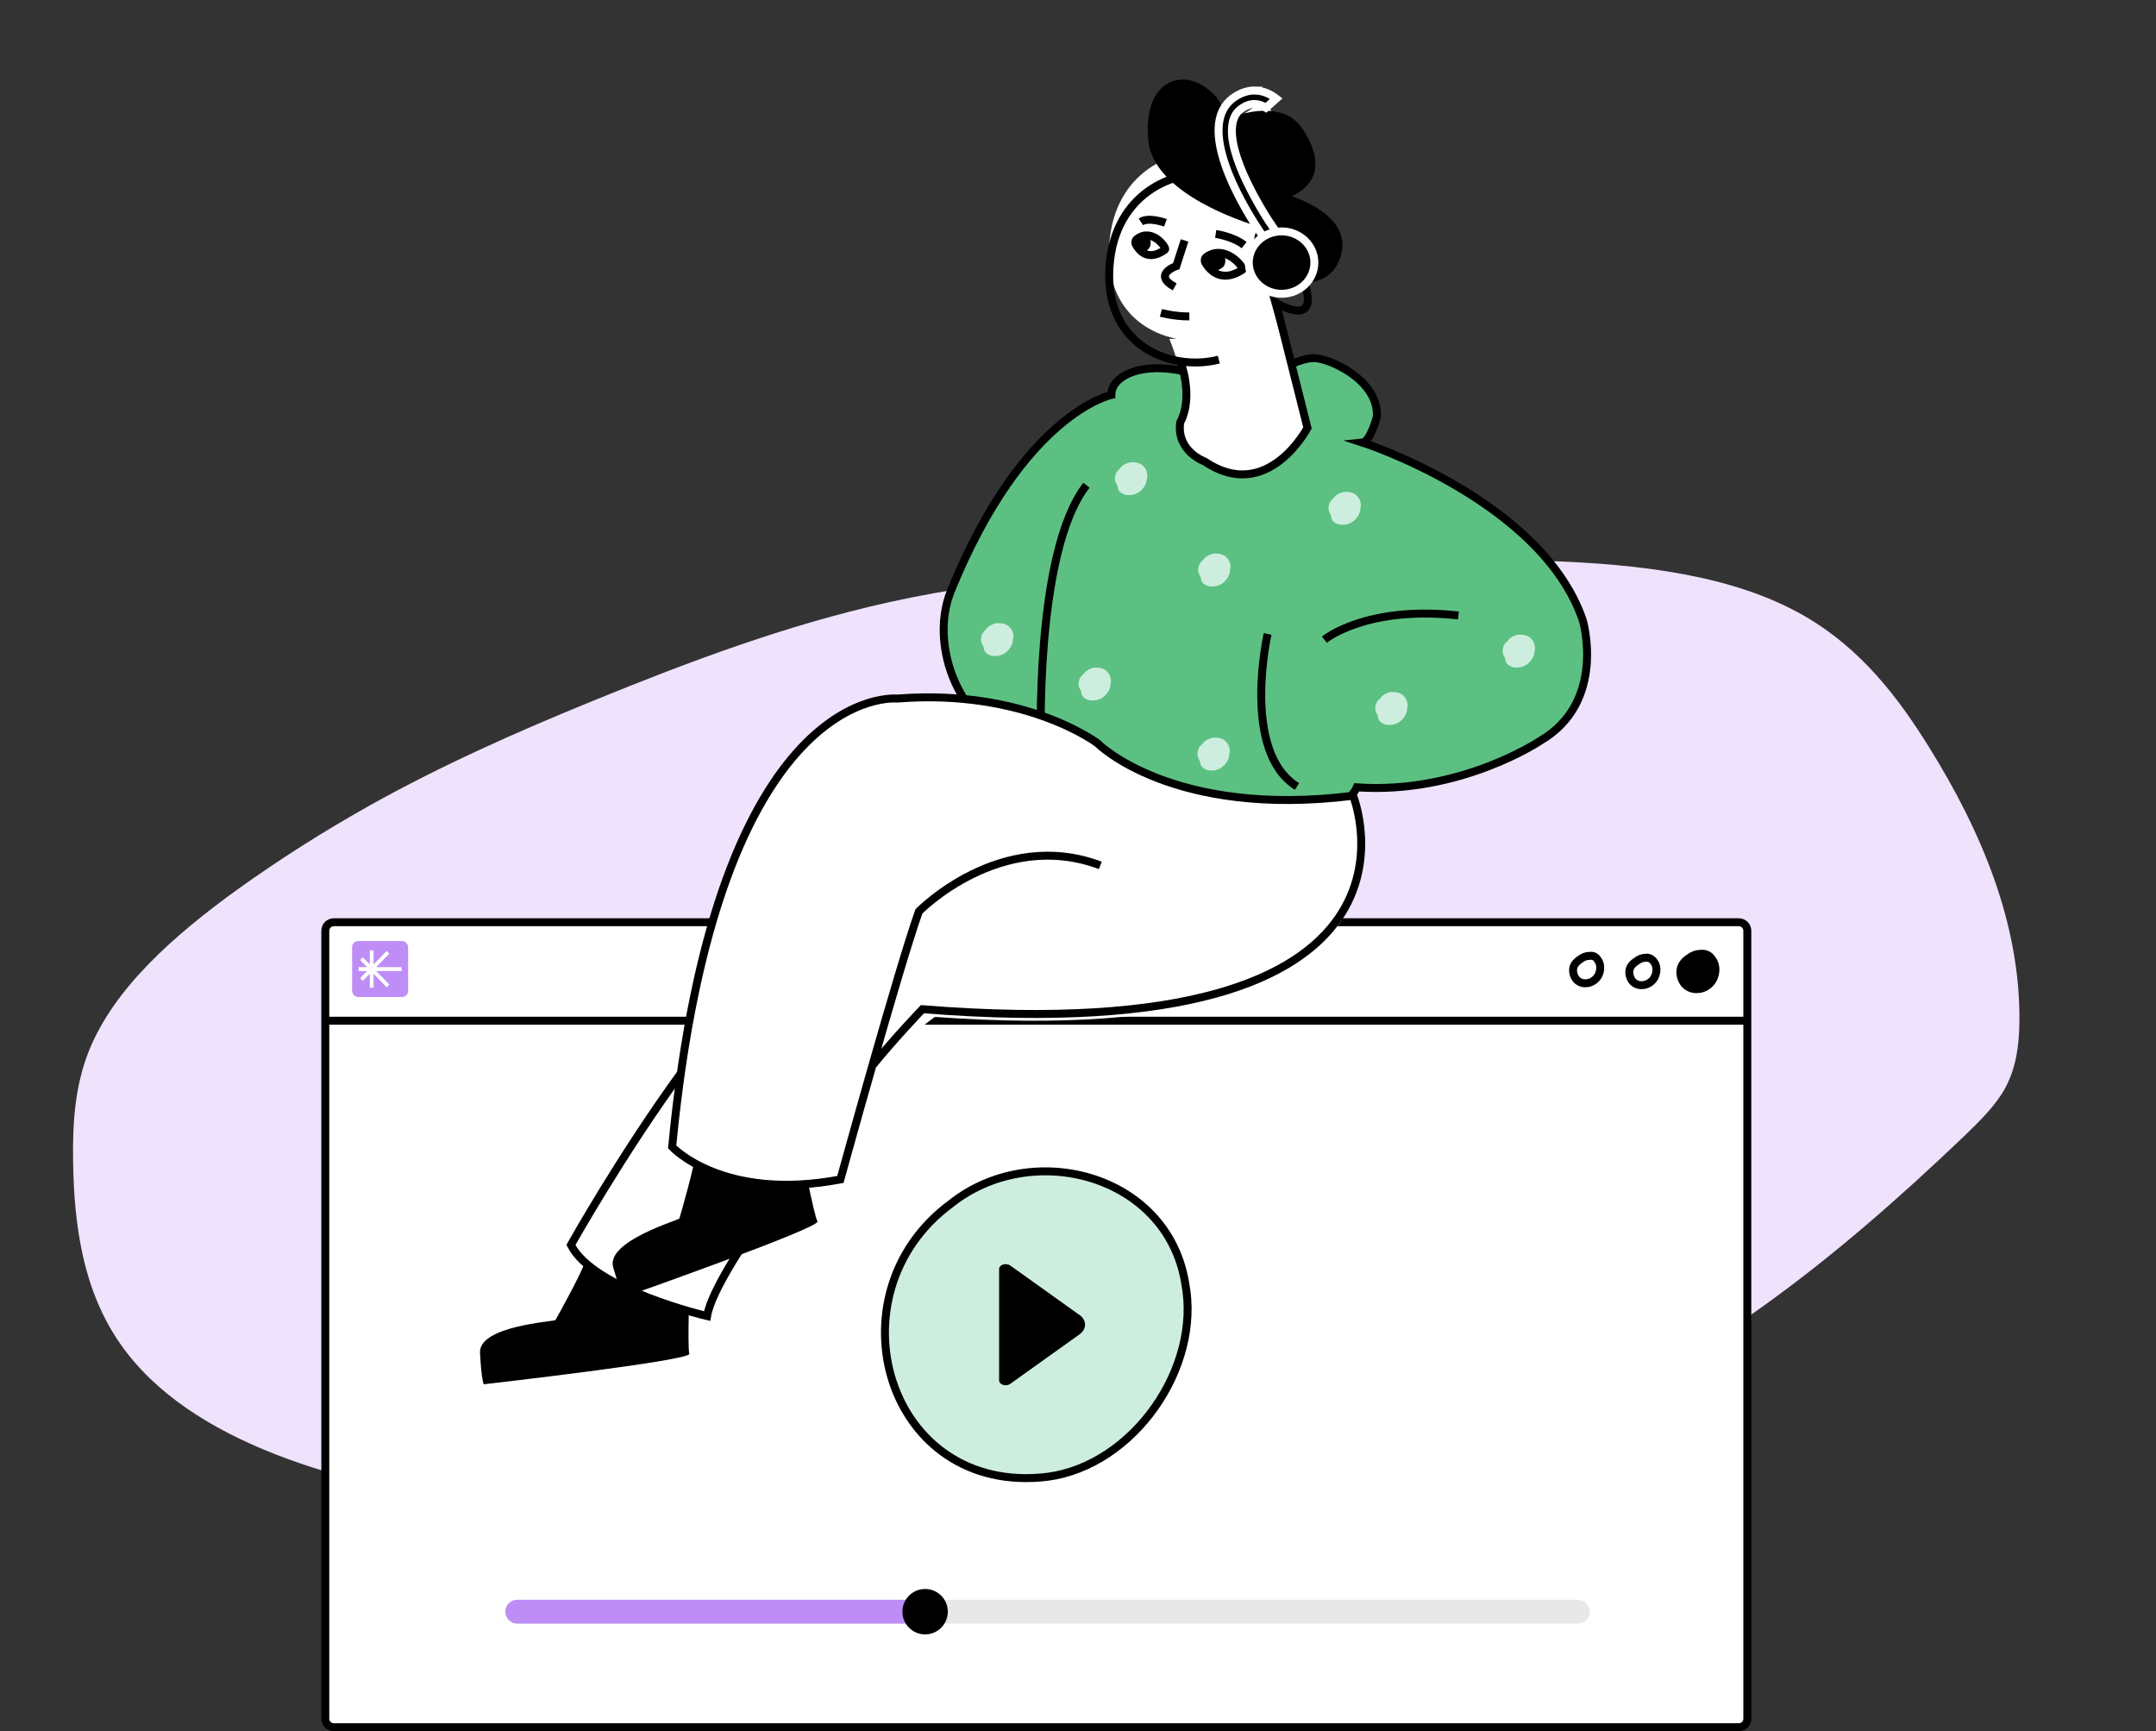 <svg width="416" height="334" viewBox="0 0 416 334" fill="none" xmlns="http://www.w3.org/2000/svg">
<rect x="0" y="0" width="416" height="334" fill="#333333" stroke="none"/>
<path d="M45.863 171.576C33.597 180.424 21.954 190.661 17.108 202.875C14.371 209.83 13.995 217.066 14.106 224.118C14.285 236.461 16.02 249.009 23.274 259.362C36.643 278.415 65.676 286.339 93.443 290.459C143.345 297.874 196.207 297.218 247.962 288.529C263.453 285.909 278.991 282.58 293.63 277.179C327.495 264.748 354.656 242.383 378.789 219.384C381.792 216.486 384.85 213.535 386.768 210.168C389.056 206.064 389.566 201.637 389.644 197.343C389.903 178.367 382.366 160.465 372.206 144.147C366.222 134.513 359.033 125.092 348.103 118.809C334.323 110.866 316.066 108.806 298.252 108.215C280.035 107.586 261.582 108.324 243.191 109.048C219.25 109.96 194.995 110.938 171.262 116.248C151.792 120.574 132.968 127.642 114.748 135.076C99.793 141.161 85.01 147.744 71.194 155.48C62.377 160.431 53.913 165.8 45.863 171.576Z" fill="#EFE2FD"/>
<g clip-path="url(#clip0_10735_109943)">
<path d="M335.505 177.931H64.405C63.499 177.931 62.766 178.665 62.766 179.57V331.595C62.766 332.501 63.499 333.235 64.405 333.235H335.505C336.41 333.235 337.144 332.501 337.144 331.595V179.57C337.144 178.665 336.41 177.931 335.505 177.931Z" fill="white" stroke="black" stroke-width="1.532" stroke-miterlimit="10"/>
<path d="M304.468 308.647H99.807C98.538 308.647 97.509 309.676 97.509 310.945C97.509 312.214 98.538 313.243 99.807 313.243H304.468C305.737 313.243 306.766 312.214 306.766 310.945C306.766 309.676 305.737 308.647 304.468 308.647Z" fill="#E8E8E8"/>
<path d="M177.642 308.647H99.807C98.538 308.647 97.509 309.676 97.509 310.945C97.509 312.214 98.538 313.243 99.807 313.243H177.642C178.911 313.243 179.94 312.214 179.94 310.945C179.94 309.676 178.911 308.647 177.642 308.647Z" fill="#BE8DF6"/>
<path d="M228.639 247.294C225.039 226.567 199.12 219.766 183.479 232.235C159.75 249.714 171.04 288.732 202.153 284.917C218.759 282.681 231.826 263.838 228.685 247.585L228.639 247.294Z" fill="#CDEEDE" stroke="black" stroke-width="1.532" stroke-miterlimit="10"/>
<path d="M208.28 253.697L194.922 244.153C194.125 243.586 192.777 244 192.777 244.827V266.32C192.777 267.147 194.11 267.576 194.922 266.994L208.28 257.45C209.72 256.424 209.72 254.708 208.28 253.682V253.697Z" fill="black"/>
<path d="M178.499 315.327C180.919 315.327 182.881 313.365 182.881 310.946C182.881 308.526 180.919 306.564 178.499 306.564C176.08 306.564 174.118 308.526 174.118 310.946C174.118 313.365 176.08 315.327 178.499 315.327Z" fill="black"/>
<path d="M62.766 196.925H337.251" stroke="black" stroke-width="1.532" stroke-miterlimit="10"/>
<path d="M319.112 185.529C319.817 186.387 319.694 187.719 319.234 188.577C318.76 189.435 317.932 189.91 317.228 190.032C316.523 190.155 315.818 190.032 315.221 189.542C314.639 189.052 314.271 188.087 314.394 187.229C314.516 186.371 315.221 185.774 315.803 185.406C316.278 185.038 316.86 184.793 317.457 184.793C318.04 184.671 318.637 184.916 319.112 185.529Z" stroke="black" stroke-width="1.532" stroke-miterlimit="10"/>
<path d="M329.729 185.529C330.434 186.387 330.311 187.719 329.852 188.577C329.392 189.435 328.55 189.91 327.845 190.032C327.14 190.155 326.436 190.032 325.838 189.542C325.256 189.052 324.888 188.087 325.011 187.229C325.133 186.371 325.838 185.774 326.42 185.406C326.895 185.038 327.477 184.793 328.075 184.793C328.779 184.671 329.377 184.916 329.729 185.529Z" fill="black" stroke="black" stroke-width="3.064" stroke-miterlimit="10"/>
<path d="M308.267 185.161C308.972 186.019 308.849 187.352 308.39 188.21C307.915 189.068 307.088 189.543 306.383 189.665C305.678 189.788 304.974 189.665 304.376 189.175C303.794 188.685 303.426 187.72 303.549 186.862C303.671 186.004 304.376 185.407 304.958 185.039C305.433 184.671 306.015 184.426 306.613 184.426C307.317 184.304 307.915 184.549 308.267 185.161Z" stroke="black" stroke-width="1.532" stroke-miterlimit="10"/>
<path d="M261.1 154.845C226.066 159.226 211.742 144.688 211.742 144.688C211.742 144.688 197.817 134.134 173.108 136.094C173.108 136.094 142.148 132.862 131.394 208.354C119.553 224.669 110.162 241.489 110.162 241.489C114.482 250.114 136.434 255.215 136.434 255.215C137.2 250.466 143.711 240.401 151.355 229.893C154.572 229.923 158.157 229.632 162.17 228.866C162.17 228.866 165.019 218.557 168.344 206.899C171.744 202.701 178.01 197.937 180.354 196.206H180.553C280.754 203.406 261.115 154.845 261.115 154.845H261.1Z" fill="white"/>
<path d="M133.064 247.004C133.064 247.004 132.619 259.826 133.002 261.19C133.37 262.507 93.341 267.072 93.341 267.072C93.341 267.072 92.882 266.184 92.621 260.99C92.33 255.782 106.991 254.97 107.175 254.679C107.374 254.403 112.843 244.415 112.613 243.94" fill="black"/>
<path d="M132.146 206.012C119.952 222.633 110.163 240.188 110.163 240.188C114.483 248.813 136.435 253.914 136.435 253.914C137.216 249.089 143.911 238.779 151.724 228.086" fill="white"/>
<path d="M132.146 206.012C119.952 222.633 110.163 240.188 110.163 240.188C114.483 248.813 136.435 253.914 136.435 253.914C137.216 249.089 143.911 238.779 151.724 228.086" stroke="black" stroke-width="1.532" stroke-miterlimit="10"/>
<path d="M210.18 93.615C200.039 106.591 201.417 144.291 201.417 144.291C199.365 145.424 199.824 149.637 199.824 149.637C199.931 152.716 206.427 153.957 206.427 153.957C227.261 161.356 259.139 153.957 260.288 153.957C261.437 153.957 262.341 151.904 262.341 151.904C282.378 153.268 297.759 142.912 297.759 142.912C310.626 135.39 305.954 119.688 305.954 119.688C298.096 96.572 263.444 85.374 263.444 85.374C264.945 85.221 266.217 80.395 266.217 80.395C266.615 73.287 256.964 69.09 254.115 69.09C251.265 69.09 249.611 70.438 249.611 70.438L247.604 71.357L251.541 81.912C251.541 81.912 243.836 96.603 231.703 88.392C231.703 88.392 227.475 87.672 228.226 82.096C229.528 79.645 229.084 75.784 228.287 72.46L225.315 70.913C220.061 70.331 216.936 72.92 216.936 72.92C216.936 72.92 215.005 74.053 215.005 76.228" fill="#5CC082"/>
<path d="M215.099 76.689C215.099 76.689 210.687 76.321 203.977 82.403C192.779 92.544 177.69 113.5 184.399 131.898C184.399 131.898 186.988 140.171 200.883 144.276H208.956L215.083 76.689H215.099Z" fill="#5CC082"/>
<path d="M195.506 122.585C195.46 122.125 195.383 121.849 195.138 121.42C195.016 121.252 194.847 121.068 194.74 120.93C194.617 120.792 194.418 120.655 194.25 120.578C193.851 120.333 193.392 120.256 192.917 120.226H192.396C192.243 120.226 192.028 120.256 191.875 120.333C191.385 120.501 191.063 120.655 190.665 120.961C190.542 121.037 190.466 121.175 190.389 121.283C190.343 121.344 190.297 121.39 190.251 121.451C190.251 121.451 190.251 121.451 190.236 121.451C190.083 121.589 189.914 121.727 189.792 121.911C189.746 121.941 189.715 122.018 189.669 122.049C189.424 122.462 189.347 122.753 189.302 123.213C189.256 123.458 189.302 123.734 189.378 123.979C189.378 124.055 189.424 124.117 189.455 124.147C189.531 124.316 189.608 124.5 189.7 124.668C189.73 124.699 189.761 124.729 189.792 124.775C189.792 125.097 189.884 125.434 190.022 125.694C190.297 126.077 190.711 126.323 191.155 126.46C191.431 126.568 191.768 126.568 192.044 126.568C192.564 126.568 193.177 126.43 193.621 126.185C194.112 125.909 194.464 125.587 194.801 125.128C194.878 125.051 194.924 124.913 195 124.852C195.123 124.637 195.245 124.392 195.322 124.147C195.398 123.917 195.414 123.688 195.429 123.473C195.429 123.458 195.444 123.427 195.444 123.412C195.49 123.136 195.567 122.845 195.521 122.569L195.506 122.585ZM192.381 122.585C192.381 122.585 192.304 122.585 192.258 122.569C192.304 122.569 192.335 122.569 192.381 122.585Z" fill="#CDEEDE"/>
<path d="M221.348 91.534C221.302 91.074 221.225 90.799 220.98 90.37C220.857 90.201 220.689 90.017 220.582 89.879C220.459 89.742 220.26 89.604 220.091 89.527C219.693 89.282 219.234 89.205 218.759 89.175H218.238C218.085 89.175 217.87 89.205 217.717 89.282C217.227 89.451 216.905 89.604 216.507 89.91C216.384 89.987 216.308 90.125 216.231 90.232C216.185 90.293 216.139 90.339 216.093 90.4C216.093 90.4 216.093 90.4 216.078 90.4C215.925 90.538 215.756 90.676 215.634 90.86C215.588 90.891 215.557 90.967 215.511 90.998C215.266 91.411 215.189 91.702 215.143 92.162C215.097 92.407 215.143 92.683 215.22 92.928C215.22 93.005 215.266 93.066 215.297 93.097C215.373 93.265 215.45 93.449 215.542 93.617C215.572 93.648 215.603 93.679 215.634 93.725C215.634 94.046 215.725 94.383 215.863 94.644C216.139 95.027 216.553 95.272 216.997 95.41C217.273 95.517 217.61 95.517 217.885 95.517C218.406 95.517 219.019 95.379 219.463 95.134C219.954 94.858 220.306 94.537 220.643 94.077C220.719 94 220.765 93.862 220.842 93.801C220.965 93.587 221.087 93.342 221.164 93.097C221.24 92.867 221.256 92.637 221.271 92.422C221.271 92.407 221.286 92.376 221.286 92.361C221.332 92.085 221.409 91.794 221.363 91.519L221.348 91.534ZM218.222 91.534C218.222 91.534 218.146 91.534 218.1 91.519C218.146 91.519 218.177 91.519 218.222 91.534Z" fill="#CDEEDE"/>
<path d="M262.556 97.261C262.51 96.802 262.433 96.526 262.188 96.097C262.065 95.929 261.897 95.745 261.79 95.607C261.667 95.469 261.468 95.331 261.299 95.255C260.901 95.01 260.442 94.933 259.967 94.902H259.446C259.293 94.902 259.078 94.933 258.925 95.01C258.435 95.178 258.113 95.331 257.715 95.638C257.592 95.714 257.516 95.852 257.439 95.959C257.393 96.021 257.347 96.067 257.301 96.128C257.301 96.128 257.301 96.128 257.286 96.128C257.133 96.266 256.964 96.404 256.842 96.587C256.796 96.618 256.765 96.695 256.719 96.725C256.474 97.139 256.397 97.43 256.351 97.889C256.305 98.135 256.351 98.41 256.428 98.656C256.428 98.732 256.474 98.793 256.505 98.824C256.581 98.993 256.658 99.176 256.75 99.345C256.78 99.376 256.811 99.406 256.842 99.452C256.842 99.774 256.933 100.111 257.071 100.371C257.347 100.754 257.761 100.999 258.205 101.137C258.481 101.244 258.818 101.244 259.093 101.244C259.614 101.244 260.227 101.107 260.671 100.861C261.162 100.586 261.514 100.264 261.851 99.804C261.927 99.728 261.973 99.59 262.05 99.529C262.173 99.314 262.295 99.069 262.372 98.824C262.448 98.594 262.464 98.364 262.479 98.15C262.479 98.135 262.494 98.104 262.494 98.089C262.54 97.813 262.617 97.522 262.571 97.246L262.556 97.261ZM259.415 97.261C259.415 97.261 259.339 97.261 259.293 97.246C259.339 97.246 259.369 97.246 259.415 97.261Z" fill="#CDEEDE"/>
<path d="M296.15 124.806C296.104 124.347 296.028 124.071 295.783 123.642C295.66 123.474 295.492 123.29 295.384 123.152C295.262 123.014 295.063 122.876 294.894 122.8C294.496 122.554 294.036 122.478 293.561 122.447H293.041C292.887 122.447 292.673 122.478 292.52 122.554C292.029 122.723 291.708 122.876 291.309 123.183C291.187 123.259 291.11 123.397 291.034 123.504C290.988 123.566 290.942 123.612 290.896 123.673C290.896 123.673 290.896 123.673 290.881 123.673C290.727 123.811 290.559 123.949 290.436 124.132C290.39 124.163 290.36 124.24 290.314 124.27C290.069 124.684 289.992 124.975 289.946 125.434C289.9 125.68 289.946 125.955 290.023 126.2C290.023 126.277 290.069 126.338 290.099 126.369C290.176 126.537 290.252 126.721 290.344 126.89C290.375 126.92 290.406 126.951 290.436 126.997C290.436 127.319 290.528 127.656 290.666 127.916C290.942 128.299 291.355 128.544 291.8 128.682C292.075 128.789 292.412 128.789 292.688 128.789C293.209 128.789 293.822 128.651 294.266 128.406C294.756 128.131 295.109 127.809 295.446 127.349C295.522 127.273 295.568 127.135 295.645 127.074C295.767 126.859 295.89 126.614 295.966 126.369C296.043 126.139 296.058 125.909 296.074 125.695C296.074 125.68 296.089 125.649 296.089 125.634C296.135 125.358 296.212 125.067 296.166 124.791L296.15 124.806ZM293.025 124.806C293.025 124.806 292.949 124.806 292.903 124.791C292.949 124.791 292.979 124.791 293.025 124.806Z" fill="#CDEEDE"/>
<path d="M271.578 135.881C271.532 135.421 271.455 135.145 271.21 134.716C271.088 134.548 270.919 134.364 270.812 134.226C270.689 134.088 270.49 133.95 270.322 133.874C269.924 133.629 269.464 133.552 268.989 133.521H268.468C268.315 133.521 268.101 133.552 267.947 133.629C267.457 133.797 267.135 133.95 266.737 134.257C266.615 134.333 266.538 134.471 266.461 134.578C266.416 134.64 266.37 134.686 266.324 134.747C266.324 134.747 266.324 134.747 266.308 134.747C266.155 134.885 265.987 135.023 265.864 135.207C265.818 135.237 265.787 135.314 265.741 135.344C265.496 135.758 265.42 136.049 265.374 136.509C265.328 136.754 265.374 137.03 265.45 137.275C265.45 137.351 265.496 137.413 265.527 137.443C265.604 137.612 265.68 137.795 265.772 137.964C265.803 137.995 265.833 138.025 265.864 138.071C265.864 138.393 265.956 138.73 266.094 138.99C266.37 139.373 266.783 139.618 267.227 139.756C267.503 139.864 267.84 139.864 268.116 139.864C268.637 139.864 269.25 139.726 269.694 139.481C270.184 139.205 270.536 138.883 270.873 138.424C270.95 138.347 270.996 138.209 271.072 138.148C271.195 137.933 271.318 137.688 271.394 137.443C271.471 137.213 271.486 136.984 271.501 136.769C271.501 136.754 271.517 136.723 271.517 136.708C271.563 136.432 271.639 136.141 271.593 135.865L271.578 135.881ZM268.453 135.881C268.453 135.881 268.376 135.881 268.33 135.865C268.376 135.865 268.407 135.865 268.453 135.881Z" fill="#CDEEDE"/>
<path d="M237.401 109.165C237.355 108.705 237.279 108.429 237.034 108.001C236.911 107.832 236.743 107.648 236.635 107.51C236.513 107.372 236.314 107.235 236.145 107.158C235.747 106.913 235.287 106.836 234.812 106.806H234.291C234.138 106.806 233.924 106.836 233.771 106.913C233.28 107.081 232.959 107.235 232.56 107.541C232.438 107.618 232.361 107.755 232.285 107.863C232.239 107.924 232.193 107.97 232.147 108.031C232.147 108.031 232.147 108.031 232.132 108.031C231.978 108.169 231.81 108.307 231.687 108.491C231.641 108.521 231.611 108.598 231.565 108.629C231.32 109.042 231.243 109.333 231.197 109.793C231.151 110.038 231.197 110.314 231.274 110.559C231.274 110.635 231.32 110.697 231.35 110.727C231.427 110.896 231.503 111.08 231.595 111.248C231.626 111.279 231.657 111.309 231.687 111.355C231.687 111.677 231.779 112.014 231.917 112.275C232.193 112.658 232.606 112.903 233.051 113.04C233.326 113.148 233.663 113.148 233.939 113.148C234.46 113.148 235.073 113.01 235.517 112.765C236.007 112.489 236.36 112.167 236.697 111.708C236.773 111.631 236.819 111.493 236.896 111.432C237.018 111.218 237.141 110.972 237.217 110.727C237.294 110.498 237.309 110.268 237.325 110.053C237.325 110.038 237.34 110.007 237.34 109.992C237.386 109.716 237.463 109.425 237.417 109.149L237.401 109.165ZM234.261 109.165C234.261 109.165 234.184 109.165 234.138 109.149C234.184 109.149 234.215 109.149 234.261 109.165Z" fill="#CDEEDE"/>
<path d="M214.333 131.164C214.287 130.704 214.21 130.428 213.965 130C213.843 129.831 213.674 129.647 213.567 129.509C213.444 129.371 213.245 129.234 213.077 129.157C212.678 128.912 212.219 128.835 211.744 128.805H211.223C211.07 128.805 210.855 128.835 210.702 128.912C210.212 129.08 209.89 129.234 209.492 129.54C209.37 129.617 209.293 129.754 209.216 129.862C209.17 129.923 209.124 129.969 209.078 130.03C209.078 130.03 209.078 130.03 209.063 130.03C208.91 130.168 208.741 130.306 208.619 130.49C208.573 130.52 208.542 130.597 208.496 130.628C208.251 131.041 208.175 131.332 208.129 131.792C208.083 132.037 208.129 132.313 208.205 132.558C208.205 132.634 208.251 132.696 208.282 132.726C208.358 132.895 208.435 133.079 208.527 133.247C208.558 133.278 208.588 133.308 208.619 133.354C208.619 133.676 208.711 134.013 208.849 134.274C209.124 134.657 209.538 134.902 209.982 135.04C210.258 135.147 210.595 135.147 210.871 135.147C211.392 135.147 212.004 135.009 212.449 134.764C212.939 134.488 213.291 134.166 213.628 133.707C213.705 133.63 213.751 133.492 213.827 133.431C213.95 133.217 214.072 132.971 214.149 132.726C214.226 132.497 214.241 132.267 214.256 132.052C214.256 132.037 214.272 132.006 214.272 131.991C214.318 131.715 214.394 131.424 214.348 131.148L214.333 131.164ZM211.192 131.164C211.192 131.164 211.116 131.164 211.07 131.148C211.116 131.148 211.147 131.148 211.192 131.164Z" fill="#CDEEDE"/>
<path d="M237.264 144.675C237.218 144.215 237.141 143.939 236.896 143.51C236.773 143.342 236.605 143.158 236.498 143.02C236.375 142.882 236.176 142.744 236.007 142.668C235.609 142.423 235.15 142.346 234.675 142.315H234.154C234.001 142.315 233.786 142.346 233.633 142.423C233.143 142.591 232.821 142.744 232.423 143.051C232.3 143.127 232.224 143.265 232.147 143.372C232.101 143.434 232.055 143.48 232.009 143.541C232.009 143.541 232.009 143.541 231.994 143.541C231.841 143.679 231.672 143.817 231.55 144.001C231.504 144.031 231.473 144.108 231.427 144.138C231.182 144.552 231.105 144.843 231.059 145.303C231.013 145.548 231.059 145.823 231.136 146.069C231.136 146.145 231.182 146.206 231.213 146.237C231.289 146.406 231.366 146.589 231.458 146.758C231.488 146.789 231.519 146.819 231.55 146.865C231.55 147.187 231.641 147.524 231.779 147.784C232.055 148.167 232.469 148.412 232.913 148.55C233.189 148.657 233.526 148.657 233.801 148.657C234.322 148.657 234.935 148.52 235.379 148.275C235.87 147.999 236.222 147.677 236.559 147.218C236.635 147.141 236.681 147.003 236.758 146.942C236.881 146.727 237.003 146.482 237.08 146.237C237.156 146.007 237.172 145.778 237.187 145.563C237.187 145.548 237.202 145.517 237.202 145.502C237.248 145.226 237.325 144.935 237.279 144.659L237.264 144.675ZM234.138 144.675C234.138 144.675 234.062 144.675 234.016 144.659C234.062 144.659 234.093 144.659 234.138 144.675Z" fill="#CDEEDE"/>
<path d="M247.253 71.281C247.253 71.281 250.715 69.09 253.564 69.09C256.413 69.09 266.049 73.287 265.666 80.395C265.666 80.395 264.394 85.221 262.893 85.374C262.893 85.374 297.545 96.572 305.403 119.688C305.403 119.688 310.076 135.406 297.208 142.912C297.208 142.912 281.843 153.268 261.79 151.904C261.79 151.904 260.886 153.957 259.738 153.957C258.589 153.957 226.725 161.356 205.876 153.957C205.876 153.957 199.381 152.701 199.273 149.637C199.273 149.637 198.814 145.424 200.867 144.291C200.867 144.291 199.503 106.606 209.629 93.615" stroke="black" stroke-width="1.532" stroke-miterlimit="10"/>
<path d="M228.809 71.71C220.016 69.688 216.37 72.889 216.37 72.889C216.37 72.889 214.44 74.023 214.44 76.198C214.44 76.198 197.481 79.645 183.495 113.96C178.7 125.725 186.636 142.683 199.32 143.403C199.81 143.433 200.315 143.449 200.836 143.449" stroke="black" stroke-width="1.532" stroke-miterlimit="10"/>
<path d="M255.539 123.413C255.539 123.413 263.536 116.765 281.398 118.741" stroke="black" stroke-width="1.532" stroke-miterlimit="10"/>
<path d="M244.587 122.31C244.587 122.31 239.409 144.966 250.255 151.737" stroke="black" stroke-width="1.532" stroke-miterlimit="10"/>
<path d="M154.617 221.821C154.617 221.821 157.053 234.414 157.727 235.654C158.386 236.865 120.379 250.253 120.379 250.253C120.379 250.253 119.736 249.487 118.311 244.493C116.871 239.469 130.965 235.409 131.087 235.088C131.21 234.766 134.32 223.813 133.983 223.399" fill="black"/>
<path d="M168.328 205.583C172.571 200.36 177.979 194.707 177.979 194.707C281.091 202.933 261.084 153.529 261.084 153.529C226.05 157.911 211.727 143.373 211.727 143.373C211.727 143.373 197.802 132.818 173.092 134.779C173.092 134.779 138.349 131.133 129.693 221.27C129.693 221.27 139.421 231.856 162.154 227.551C162.154 227.551 173.383 186.802 177.305 175.834C177.305 175.834 193.083 159.703 212.309 166.964" fill="white"/>
<path d="M168.328 205.583C172.571 200.36 177.979 194.707 177.979 194.707C281.091 202.933 261.084 153.529 261.084 153.529C226.05 157.911 211.727 143.373 211.727 143.373C211.727 143.373 197.802 132.818 173.092 134.779C173.092 134.779 138.349 131.133 129.693 221.27C129.693 221.27 139.421 231.856 162.154 227.551C162.154 227.551 173.383 186.802 177.305 175.834C177.305 175.834 193.083 159.703 212.309 166.964" stroke="black" stroke-width="1.532" stroke-miterlimit="10"/>
<path d="M235.104 65.138C225.821 67.512 213.014 62.426 214.01 47.291C215.021 32.141 227.552 29.874 227.552 29.874L244.234 19.242L251.189 33.55L243.851 48.869C243.851 48.869 249.014 46.005 250.086 52.301C251.235 58.612 244.066 54.185 244.066 54.185L252.231 82.556C252.231 82.556 244.525 97.246 232.393 89.035C232.393 89.035 226.924 87.09 227.674 81.499C230.37 76.428 225.622 65.383 225.622 65.383" fill="white"/>
<path d="M235.166 69.382C225.882 71.756 213.076 66.67 214.071 51.535C215.082 36.384 227.613 34.117 227.613 34.117" stroke="black" stroke-width="1.532" stroke-miterlimit="10"/>
<path d="M258.572 49.82C261.544 41.502 249.227 37.872 249.227 37.872C253.654 35.834 255.876 31.622 251.234 24.759C246.669 17.911 235.195 23.548 235.195 23.548C235.195 23.548 237.86 20.5 232.514 16.808C227.168 13.116 220.412 16.41 221.592 27.286C222.787 38.178 242.916 43.724 242.916 43.724C240.02 47.798 244.739 52.823 244.739 52.823C244.739 52.823 255.585 58.123 258.572 49.805H258.587L258.572 49.82Z" fill="black"/>
<path d="M219.157 47.154C218.973 46.802 219.049 46.342 219.371 46.112C222.328 43.83 225.162 47.874 224.809 48.15C221.5 50.555 219.785 48.318 219.157 47.154Z" stroke="black" stroke-width="1.532" stroke-miterlimit="10"/>
<path d="M232.591 50.724C232.346 50.31 232.438 49.789 232.821 49.529C236.482 46.986 240.174 51.75 239.73 52.041C235.655 54.722 233.418 52.087 232.591 50.724Z" stroke="black" stroke-width="1.532" stroke-miterlimit="10"/>
<path d="M235.747 49.957C235.563 49.834 235.318 49.819 235.088 49.865C234.889 49.911 234.69 50.08 234.582 50.248C234.475 50.417 234.429 50.692 234.49 50.907V50.953C234.49 50.876 234.475 50.815 234.46 50.738V50.8C234.46 50.8 234.475 50.646 234.49 50.585C234.49 50.631 234.475 50.662 234.46 50.692C234.475 50.631 234.521 50.554 234.552 50.478C234.521 50.524 234.506 50.57 234.475 50.6C234.521 50.539 234.552 50.478 234.598 50.432C234.567 50.463 234.536 50.508 234.49 50.539C234.552 50.493 234.598 50.463 234.659 50.417C234.628 50.447 234.598 50.463 234.552 50.478C234.613 50.463 234.674 50.432 234.751 50.401C234.72 50.401 234.674 50.417 234.644 50.432C234.72 50.432 234.782 50.417 234.858 50.401H234.751C234.751 50.401 234.904 50.417 234.965 50.432C234.935 50.432 234.904 50.417 234.873 50.401C234.935 50.417 235.011 50.463 235.088 50.493C235.057 50.478 235.027 50.463 234.996 50.447C235.057 50.493 235.119 50.539 235.165 50.57C235.134 50.539 235.103 50.524 235.088 50.493C235.119 50.554 235.165 50.6 235.21 50.662C235.18 50.616 235.165 50.57 235.134 50.539C235.149 50.6 235.18 50.662 235.21 50.738C235.195 50.677 235.165 50.616 235.165 50.554C235.165 50.631 235.18 50.692 235.195 50.769V50.539C235.195 50.539 235.18 50.692 235.165 50.754C235.165 50.677 235.195 50.616 235.226 50.539C235.226 50.6 235.165 50.677 235.134 50.754C235.165 50.708 235.18 50.662 235.21 50.631C235.165 50.692 235.119 50.754 235.073 50.8C235.103 50.769 235.119 50.738 235.165 50.708C235.103 50.754 235.057 50.784 234.996 50.83C235.027 50.8 235.073 50.784 235.103 50.769C235.042 50.784 234.981 50.815 234.904 50.846C234.95 50.83 234.996 50.815 235.057 50.8C234.981 50.8 234.919 50.815 234.843 50.83H234.996C234.996 50.83 234.843 50.815 234.782 50.8C234.843 50.8 234.889 50.815 234.935 50.846C234.873 50.83 234.797 50.784 234.72 50.754C234.782 50.784 234.812 50.8 234.858 50.83C234.797 50.784 234.736 50.738 234.69 50.708C234.736 50.738 234.766 50.784 234.797 50.815C234.766 50.754 234.72 50.708 234.674 50.646C234.705 50.677 234.72 50.723 234.751 50.769C234.736 50.708 234.705 50.646 234.674 50.57C234.674 50.616 234.705 50.662 234.705 50.692C234.705 50.631 234.69 50.554 234.674 50.478V50.616C234.674 50.616 234.674 50.463 234.705 50.401C234.705 50.447 234.674 50.493 234.659 50.539C234.69 50.478 234.72 50.401 234.751 50.325C234.736 50.386 234.705 50.417 234.674 50.463C234.72 50.401 234.766 50.34 234.797 50.294C234.766 50.34 234.72 50.386 234.659 50.417C234.72 50.371 234.766 50.34 234.828 50.294C234.782 50.325 234.72 50.355 234.659 50.386C234.72 50.371 234.782 50.34 234.858 50.309C234.782 50.34 234.72 50.355 234.644 50.371C234.72 50.371 234.782 50.355 234.858 50.34H234.644C234.644 50.34 234.797 50.355 234.858 50.371C234.797 50.371 234.736 50.34 234.674 50.325C234.736 50.355 234.812 50.386 234.889 50.417C234.843 50.401 234.797 50.371 234.766 50.34C234.828 50.386 234.889 50.432 234.935 50.463C234.904 50.432 234.873 50.401 234.843 50.371C234.889 50.432 234.919 50.478 234.965 50.539C234.935 50.508 234.919 50.463 234.904 50.432C234.919 50.493 234.95 50.554 234.981 50.631C234.981 50.57 234.95 50.524 234.935 50.478C234.935 50.554 234.935 50.616 234.965 50.692V50.554C234.965 50.554 234.95 50.708 234.935 50.769C234.935 50.723 234.935 50.677 234.965 50.631C234.95 50.692 234.904 50.769 234.873 50.846C234.904 50.769 234.95 50.708 234.996 50.631C234.95 50.692 234.919 50.754 234.858 50.8C234.919 50.723 234.996 50.646 235.073 50.585C235.011 50.631 234.965 50.662 234.904 50.708C234.981 50.646 235.073 50.6 235.165 50.554C235.103 50.57 235.042 50.6 234.965 50.631C235.027 50.6 235.103 50.57 235.18 50.57C235.119 50.57 235.042 50.585 234.965 50.6H235.134C235.134 50.6 234.981 50.585 234.919 50.57C234.965 50.57 234.996 50.585 235.042 50.6C234.981 50.57 234.904 50.539 234.828 50.508C234.858 50.508 234.889 50.539 234.919 50.57C234.858 50.524 234.797 50.478 234.751 50.432C234.782 50.463 234.812 50.493 234.843 50.524C234.797 50.463 234.766 50.417 234.72 50.355C234.751 50.401 234.766 50.432 234.782 50.478C234.766 50.417 234.736 50.355 234.705 50.279C234.705 50.309 234.72 50.34 234.736 50.371C234.736 50.294 234.72 50.233 234.705 50.156V50.279C234.705 50.279 234.72 50.126 234.736 50.064C234.736 50.11 234.72 50.156 234.705 50.202C234.736 50.141 234.766 50.064 234.797 49.988C234.766 50.049 234.72 50.11 234.674 50.172C234.72 50.11 234.766 50.049 234.812 50.003C234.751 50.095 234.674 50.156 234.582 50.233C234.644 50.187 234.69 50.156 234.751 50.11C234.644 50.187 234.536 50.248 234.429 50.294C234.49 50.279 234.552 50.248 234.628 50.218C234.552 50.248 234.475 50.279 234.383 50.294C234.46 50.294 234.521 50.279 234.598 50.263H234.414C234.491 50.279 234.567 50.279 234.644 50.294C234.582 50.294 234.521 50.263 234.46 50.248C234.521 50.263 234.598 50.309 234.674 50.34C234.628 50.325 234.582 50.294 234.552 50.263C234.613 50.309 234.674 50.355 234.72 50.386C234.69 50.355 234.659 50.34 234.628 50.294C234.674 50.355 234.705 50.401 234.751 50.463C234.72 50.432 234.705 50.401 234.69 50.371C234.705 50.432 234.736 50.493 234.766 50.57C234.766 50.524 234.736 50.493 234.736 50.447C234.736 50.508 234.751 50.585 234.766 50.662V50.524C234.766 50.524 234.751 50.677 234.736 50.738C234.736 50.677 234.766 50.646 234.782 50.585C234.766 50.646 234.72 50.723 234.69 50.8C234.705 50.754 234.736 50.708 234.766 50.662C234.72 50.723 234.69 50.784 234.628 50.83C234.674 50.769 234.72 50.738 234.782 50.692C234.72 50.738 234.674 50.769 234.613 50.815C234.674 50.769 234.751 50.723 234.812 50.692C234.751 50.708 234.69 50.738 234.613 50.769C234.674 50.754 234.72 50.738 234.782 50.723C234.705 50.723 234.644 50.738 234.567 50.754H234.72C234.72 50.754 234.567 50.738 234.506 50.723C234.552 50.723 234.598 50.738 234.644 50.769C234.582 50.738 234.506 50.708 234.429 50.677C234.46 50.692 234.506 50.723 234.536 50.738C234.475 50.692 234.414 50.646 234.368 50.6C234.399 50.631 234.429 50.662 234.46 50.692C234.429 50.631 234.383 50.585 234.337 50.524C234.368 50.554 234.383 50.585 234.399 50.631C234.383 50.57 234.353 50.508 234.322 50.432C234.322 50.478 234.353 50.508 234.353 50.554C234.353 50.478 234.337 50.417 234.322 50.34V50.493C234.322 50.493 234.337 50.34 234.353 50.279C234.353 50.34 234.322 50.386 234.307 50.432C234.322 50.371 234.368 50.294 234.399 50.218C234.383 50.248 234.368 50.294 234.337 50.325C234.215 50.524 234.199 50.738 234.245 50.983C234.291 51.198 234.445 51.366 234.628 51.489C234.812 51.611 235.073 51.627 235.287 51.581C235.486 51.535 235.685 51.382 235.793 51.198C235.93 50.968 236.007 50.692 236.007 50.417C236.007 50.294 236.007 50.156 235.961 50.049C235.93 49.942 235.885 49.819 235.823 49.727C235.762 49.635 235.685 49.528 235.593 49.452C235.41 49.298 235.318 49.252 235.103 49.16C234.858 49.069 234.598 49.099 234.337 49.145C234.077 49.206 233.847 49.344 233.617 49.513C233.296 49.773 233.081 50.233 233.096 50.646C233.096 51.106 233.357 51.581 233.816 51.795C234.184 51.979 234.659 52.025 235.057 51.887C235.394 51.765 235.731 51.581 235.992 51.305C236.252 51.014 236.482 50.6 236.436 50.172C236.405 49.957 236.39 49.834 236.283 49.635C236.222 49.528 236.145 49.421 236.068 49.344C235.915 49.176 235.685 49.038 235.456 48.977C235.042 48.885 234.567 48.977 234.215 49.206C234.062 49.298 233.908 49.406 233.786 49.543C233.679 49.681 233.556 49.819 233.479 49.972C233.388 50.202 233.296 50.417 233.326 50.692C233.357 50.922 233.403 51.167 233.541 51.382C233.679 51.566 233.832 51.734 234.046 51.841C234.276 51.964 234.49 52.01 234.766 52.025C234.935 52.025 235.119 52.01 235.272 51.949C235.517 51.872 235.685 51.765 235.9 51.611C236.038 51.504 236.145 51.351 236.222 51.198C236.268 51.075 236.344 50.953 236.359 50.83C236.359 50.708 236.405 50.6 236.39 50.478C236.359 50.248 236.313 50.018 236.176 49.804C236.038 49.62 235.869 49.436 235.655 49.329C235.425 49.222 235.195 49.145 234.919 49.145C234.674 49.145 234.429 49.222 234.199 49.344C234 49.467 233.816 49.635 233.709 49.85C233.587 50.095 233.525 50.294 233.51 50.585V50.769C233.51 50.892 233.541 50.999 233.571 51.121C233.633 51.336 233.755 51.566 233.924 51.734C234.169 51.949 234.46 52.086 234.797 52.086C234.919 52.086 235.057 52.086 235.165 52.025C235.272 51.979 235.379 51.949 235.486 51.872C235.685 51.734 235.854 51.566 235.961 51.351C236.099 51.091 236.176 50.769 236.084 50.463C236.007 50.248 235.885 50.08 235.701 50.018H235.762L235.747 49.957Z" fill="black"/>
<path d="M221.654 47.384C221.715 47.2 221.669 47.001 221.592 46.833C221.516 46.664 221.332 46.541 221.164 46.496C220.995 46.45 220.781 46.465 220.627 46.572C220.597 46.603 220.566 46.603 220.535 46.618C220.597 46.603 220.643 46.572 220.704 46.541C220.673 46.541 220.643 46.557 220.612 46.572C220.673 46.572 220.735 46.557 220.796 46.541H220.735C220.735 46.541 220.857 46.557 220.918 46.572H220.872C220.872 46.572 220.995 46.618 221.056 46.649C221.056 46.649 221.026 46.618 221.01 46.618C221.056 46.649 221.102 46.695 221.164 46.725C221.148 46.725 221.133 46.695 221.118 46.679C221.148 46.725 221.179 46.771 221.225 46.817C221.225 46.802 221.194 46.771 221.179 46.741C221.194 46.802 221.225 46.848 221.255 46.909C221.24 46.879 221.225 46.833 221.225 46.787C221.225 46.848 221.225 46.909 221.24 46.97V46.802C221.24 46.802 221.225 46.94 221.209 47.001C221.209 46.94 221.24 46.879 221.255 46.817C221.24 46.879 221.209 46.94 221.179 47.001C221.194 46.955 221.225 46.909 221.255 46.879C221.225 46.925 221.179 46.97 221.148 47.032C221.179 47.001 221.209 46.97 221.225 46.955C221.179 46.986 221.133 47.032 221.087 47.062C221.118 47.047 221.133 47.032 221.164 47.016C221.118 47.032 221.056 47.062 220.995 47.093C221.041 47.062 221.087 47.062 221.148 47.047C221.087 47.047 221.026 47.062 220.964 47.078H221.072C221.072 47.078 220.949 47.062 220.888 47.047C220.918 47.047 220.949 47.047 220.964 47.062C220.903 47.032 220.842 47.016 220.781 46.986C220.796 46.986 220.827 47.001 220.842 47.016C220.796 46.986 220.75 46.94 220.689 46.909C220.704 46.925 220.719 46.94 220.735 46.97C220.704 46.925 220.673 46.879 220.627 46.833C220.627 46.863 220.658 46.879 220.673 46.909C220.658 46.848 220.627 46.802 220.597 46.741C220.612 46.771 220.627 46.817 220.627 46.848C220.627 46.787 220.627 46.725 220.612 46.664V46.817C220.612 46.817 220.627 46.679 220.643 46.618C220.627 46.679 220.612 46.741 220.597 46.802C220.627 46.741 220.643 46.679 220.673 46.618C220.643 46.679 220.612 46.725 220.581 46.771C220.612 46.725 220.658 46.679 220.689 46.618C220.658 46.664 220.612 46.71 220.566 46.741C220.612 46.71 220.658 46.664 220.704 46.633C220.643 46.679 220.581 46.71 220.52 46.741C220.581 46.725 220.627 46.695 220.689 46.664C220.658 46.664 220.612 46.695 220.566 46.695C220.627 46.695 220.689 46.679 220.75 46.664H220.658C220.658 46.664 220.781 46.679 220.842 46.695C220.811 46.695 220.781 46.695 220.765 46.664C220.827 46.695 220.888 46.71 220.949 46.741C220.918 46.725 220.903 46.71 220.872 46.695C220.918 46.725 220.964 46.771 221.026 46.802C220.995 46.787 220.98 46.756 220.964 46.741C220.995 46.787 221.026 46.833 221.072 46.879C221.056 46.848 221.041 46.817 221.026 46.787C221.056 46.833 221.072 46.894 221.102 46.955C221.102 46.925 221.072 46.879 221.072 46.848C221.072 46.909 221.072 46.97 221.102 47.032V46.909C221.102 46.909 221.102 47.047 221.072 47.108C221.072 47.078 221.072 47.032 221.102 46.986C221.087 47.047 221.056 47.108 221.026 47.17C221.041 47.139 221.056 47.108 221.087 47.078C221.056 47.124 221.01 47.17 220.98 47.231C220.995 47.2 221.026 47.185 221.041 47.17C220.995 47.2 220.949 47.246 220.903 47.277C220.934 47.261 220.964 47.246 221.01 47.215C220.949 47.231 220.903 47.261 220.842 47.292C220.888 47.277 220.934 47.261 220.98 47.246C220.918 47.246 220.857 47.261 220.796 47.277H220.964C220.964 47.277 220.842 47.261 220.781 47.246C220.827 47.246 220.857 47.261 220.903 47.277C220.842 47.261 220.781 47.231 220.719 47.2C220.75 47.2 220.781 47.231 220.811 47.246C220.765 47.216 220.719 47.17 220.658 47.139C220.689 47.154 220.704 47.185 220.719 47.2C220.689 47.154 220.658 47.108 220.612 47.062C220.643 47.093 220.643 47.124 220.658 47.154C220.643 47.093 220.612 47.047 220.581 46.986C220.597 47.032 220.612 47.078 220.612 47.108C220.612 47.047 220.597 46.986 220.597 46.925V47.108C220.597 47.108 220.612 46.97 220.627 46.909C220.627 46.986 220.597 47.047 220.566 47.124C220.581 47.062 220.612 47.001 220.643 46.94C220.612 47.016 220.581 47.078 220.535 47.124C220.566 47.078 220.612 47.032 220.643 46.97C220.612 47.016 220.566 47.062 220.535 47.093C220.581 47.062 220.627 47.016 220.673 46.986C220.643 47.016 220.597 47.032 220.551 47.062C220.612 47.047 220.658 47.016 220.719 46.986C220.689 46.986 220.658 47.001 220.612 47.016C220.673 47.016 220.735 47.001 220.796 46.986H220.673C220.673 46.986 220.796 47.001 220.857 47.016C220.827 47.016 220.781 47.016 220.75 46.986C220.581 46.925 220.367 46.97 220.214 47.062C220.045 47.154 219.938 47.323 219.877 47.507C219.815 47.675 219.861 47.905 219.938 48.058C220.045 48.227 220.198 48.334 220.367 48.395C220.474 48.441 220.597 48.441 220.704 48.441C220.903 48.441 221.133 48.38 221.317 48.273C221.501 48.15 221.638 48.012 221.761 47.813C221.792 47.782 221.807 47.721 221.838 47.69C221.884 47.599 221.929 47.491 221.96 47.384C222.021 47.154 222.006 46.955 221.975 46.725C221.975 46.618 221.914 46.526 221.884 46.434C221.838 46.342 221.776 46.251 221.715 46.189C221.715 46.174 221.684 46.158 221.669 46.143C221.608 46.097 221.546 46.036 221.485 45.99C221.393 45.944 221.286 45.898 221.179 45.867C221.056 45.852 220.934 45.837 220.827 45.837C220.627 45.852 220.489 45.898 220.29 45.975C220.26 45.975 220.229 46.005 220.214 46.021C220.137 46.067 220.076 46.128 220.015 46.189C219.953 46.251 219.892 46.312 219.846 46.388C219.831 46.404 219.815 46.434 219.8 46.45C219.708 46.633 219.678 46.756 219.662 46.955C219.647 47.062 219.662 47.185 219.693 47.292C219.693 47.323 219.708 47.353 219.724 47.369C219.754 47.445 219.785 47.522 219.815 47.599C219.877 47.69 219.938 47.782 220.015 47.859C220.152 47.966 220.275 48.058 220.444 48.104C220.535 48.135 220.627 48.135 220.704 48.135C220.781 48.135 220.872 48.135 220.949 48.104C221.072 48.089 221.194 48.028 221.301 47.966C221.347 47.935 221.378 47.92 221.409 47.89C221.485 47.844 221.562 47.782 221.623 47.721C221.792 47.537 221.945 47.292 221.991 47.032C222.006 46.909 222.037 46.787 222.021 46.664C222.006 46.465 221.975 46.342 221.884 46.158C221.838 46.082 221.776 46.005 221.73 45.944C221.684 45.883 221.608 45.822 221.546 45.791C221.393 45.684 221.225 45.653 221.041 45.638H220.842C220.842 45.638 220.704 45.653 220.643 45.684C220.459 45.76 220.336 45.822 220.183 45.959C220.137 45.99 220.107 46.051 220.076 46.097C220.045 46.143 219.999 46.189 219.969 46.235C219.907 46.342 219.861 46.465 219.831 46.572C219.769 46.802 219.769 47.047 219.831 47.292C219.923 47.629 220.152 47.874 220.489 47.997C220.566 48.012 220.658 48.028 220.735 48.028C220.811 48.028 220.903 48.012 220.98 47.997C221.041 47.997 221.087 47.951 221.148 47.935C221.209 47.905 221.271 47.89 221.317 47.859C221.485 47.752 221.592 47.614 221.623 47.384H221.669H221.654Z" fill="black"/>
<path d="M226.662 55.349C222.25 52.959 226.968 51.336 226.968 51.336L228.561 46.388" stroke="black" stroke-width="1.532" stroke-miterlimit="10"/>
<path d="M229.481 61.048C226.509 61.063 223.997 60.358 223.997 60.358" stroke="black" stroke-width="1.532" stroke-miterlimit="10"/>
<path d="M240.052 47.292C237.968 45.622 234.567 45.132 234.567 45.132" stroke="black" stroke-width="1.532" stroke-miterlimit="10"/>
<path d="M220.122 42.804C221.623 41.793 224.871 42.987 224.871 42.987" stroke="black" stroke-width="1.532" stroke-miterlimit="10"/>
<path d="M245.98 53.097C245.98 53.097 251.143 50.233 252.215 56.529C253.364 62.84 246.195 58.413 246.195 58.413L252.277 82.556C252.277 82.556 244.571 97.247 232.438 89.036C232.438 89.036 226.97 87.09 227.72 81.499C230.416 76.428 227.72 69.611 227.72 69.611" stroke="black" stroke-width="1.532" stroke-miterlimit="10"/>
<path d="M242.35 17.481C243.514 17.527 244.847 17.941 246.256 19.028L244.265 20.79C243.622 20.377 243.009 20.147 242.411 20.085C241.324 19.963 240.435 20.377 239.761 20.805C238.689 21.464 238.091 22.414 237.831 23.716C237.525 25.248 237.739 27.086 238.245 29.001C238.75 30.916 239.562 32.953 240.496 34.914C242.35 38.836 244.663 42.512 245.996 44.381L246.302 44.795L244.188 46.296L243.897 45.883C243.376 45.147 240.803 41.471 238.582 36.952C237.463 34.7 236.452 32.233 235.809 29.844C235.165 27.454 234.92 25.156 235.303 23.195C235.702 21.158 236.743 19.626 238.398 18.599C239.348 18.002 240.742 17.389 242.365 17.451L242.35 17.481Z" fill="black" stroke="white" stroke-width="1.532"/>
<path d="M247.282 44.642C250.79 44.642 253.609 47.368 253.609 50.662C253.609 53.956 250.805 56.682 247.282 56.682C243.774 56.682 240.955 53.956 240.955 50.662C240.955 47.368 243.758 44.642 247.282 44.642Z" fill="black" stroke="white" stroke-width="1.532"/>
<rect x="68.136" y="181.746" width="10.417" height="10.417" rx="0.965" fill="#BE8DF6"/>
<rect x="68.136" y="181.746" width="10.417" height="10.417" rx="0.965" stroke="#BE8DF6" stroke-width="0.386"/>
<path d="M69.488 185.213L70.835 186.595H69.189V187.341H70.835L69.488 188.723L70.001 189.249L71.349 187.867V190.556H72.075V187.869L74.618 190.478L75.131 189.952L72.587 187.341H77.501V186.595H72.587L75.13 183.986L74.616 183.459L72.075 186.068V183.353H71.349V186.07L70.001 184.687L69.488 185.213Z" fill="white"/>
</g>
<defs>
<clipPath id="clip0_10735_109943">
<rect width="275.91" height="334" fill="white" transform="translate(62)"/>
</clipPath>
</defs>
</svg>
